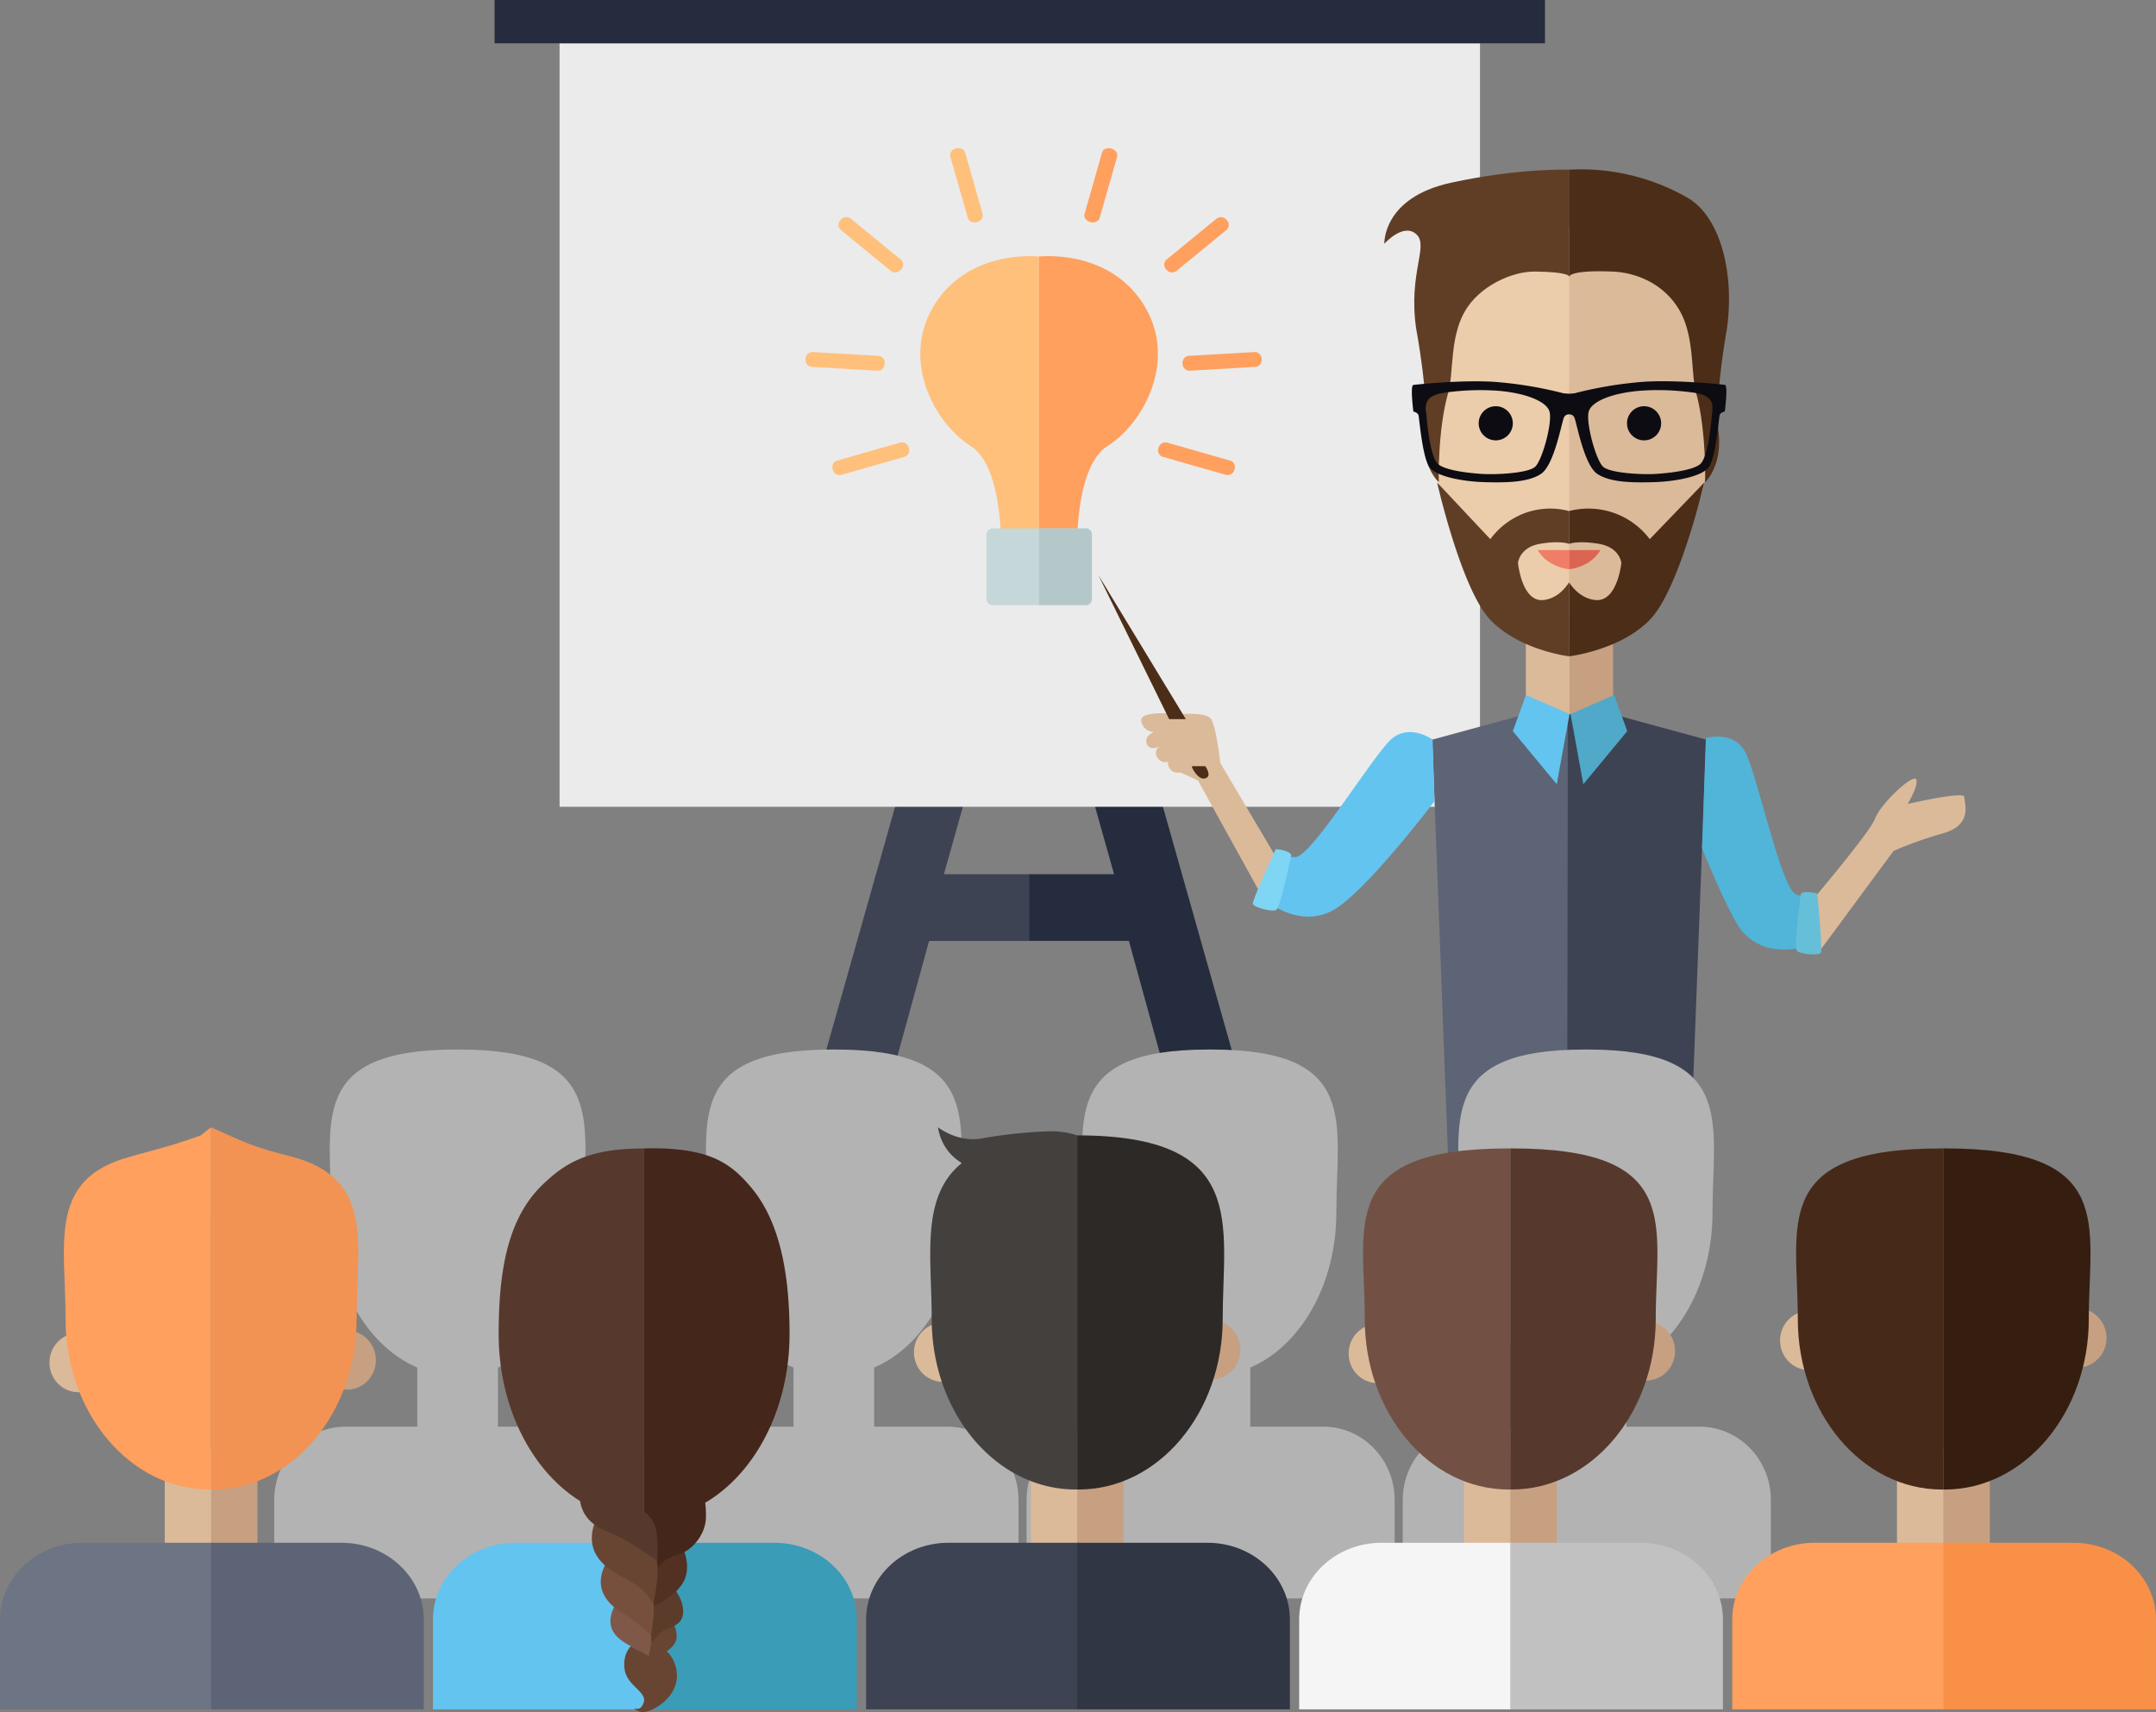 <svg xmlns="http://www.w3.org/2000/svg" viewBox="0 0 854.89 678.79"><rect x="0" y="0" width="854.89" height="678.79" fill="#808080" stroke="none"/><title>synergytraining-box_1</title><g id="Layer_2" data-name="Layer 2"><g id="Layer_1-2" data-name="Layer 1"><path d="M408,346.6H374.27l21.42-76c4.22-16,7.79-31.95,11-47.53h.65l.65,3v-33h-17.2l-74.3,262.59h29.2l22.71-82.59H408Z" style="fill:#3d4353"/><path d="M408,346.6h33.75l-21.41-76c-4.22-16-7.79-31.95-11-47.53h-.65c-.21,1-.43,2-.65,3v-33h17.2l74.3,262.59h-29.2l-22.71-82.6H408Z" style="fill:#252c3e"/><rect x="221.87" y="17.17" width="364.97" height="302.71" style="fill:#ebebeb"/><rect x="196.11" width="416.5" height="17.17" style="fill:#252c3e"/><path d="M639.62,289.1c0,8.38-5.9,15.17-13.18,15.17h-8.19c-7.28,0-13.18-6.79-13.18-15.17V206.91c0-8.38,5.9-15.17,13.18-15.17h8.19c7.28,0,13.18,6.79,13.18,15.17Z" style="fill:#c6a081"/><path d="M622.34,191.74h-4.09c-7.28,0-13.18,6.79-13.18,15.17V289.1c0,8.38,5.9,15.17,13.18,15.17h4.09Z" style="fill:#dbba9a"/><ellipse cx="623.02" cy="167.83" rx="55.12" ry="77.87" style="fill:#ebcdab"/><path d="M678.45,167.83c0-43-25.2-77.87-56.29-77.87V245.7C653.25,245.7,678.45,210.84,678.45,167.83Z" style="fill:#dbba9a"/><path d="M561.51,130.17s5.21,27.36,3.49,41,5.5,20,5.5,20-.55-20.55,3.75-35.52c2.15-7.48.58-21.54,6.42-31.93s19-16.17,28-16.06c14.28.18,13.54,2.07,13.54,2.07V67.28s-19.9-.74-47,5.2-26.3,24.18-26.3,24.18,7.49-8.48,12.65-3.82S558.35,108,561.51,130.17Z" style="fill:#603e25"/><path d="M684.78,130.17s-5,27.36-3.36,41-5.3,20-5.3,20,.53-20.55-3.61-35.51c-2.07-7.48-.56-21.55-6.18-31.93s-16.39-15.63-27-16.06c-17.27-.7-17.16,2.07-17.16,2.07V67.28a84.91,84.91,0,0,1,47,11.14C682.08,85.93,687.82,108,684.78,130.17Z" style="fill:#4c2d18"/><path d="M683.94,152.59s-18.08-2.09-32.15-1.22a157.41,157.41,0,0,0-27.38,4.54L624,156v-.06a11.12,11.12,0,0,1-3.68,0V156l-.36-.06a157.45,157.45,0,0,0-27.38-4.54c-14.07-.87-32.15,1.22-32.15,1.22-1.35.15,0,10.58,0,10.58s1.78.24,2.07,1.63S564,181,566.7,185.05s13.93,5.93,22.38,6.13,16.82.08,21.93-3.28,8-19.26,9-22.06a2.25,2.25,0,0,1,1.18-1.39,3.86,3.86,0,0,1,1-.19,3.92,3.92,0,0,1,1,.19,2.26,2.26,0,0,1,1.18,1.39c1,2.79,3.9,18.7,9,22.06s13.49,3.48,21.93,3.28,19.71-2.11,22.38-6.13,3.85-18.85,4.15-20.25,2.08-1.63,2.08-1.63S685.29,152.74,683.94,152.59Zm-75.21,32.46c-2.81,2.62-15.8,3.2-21,2.86s-14.05-1.29-17.34-3.74c-3.13-2.32-4.44-15.37-4.73-19.11s-1.79-7.93,6.88-9.33a100.1,100.1,0,0,1,20.38-.87c11,.7,20.24,4,21.48,8.31S611.55,182.43,608.73,185.05Zm70-20c-.3,3.74-1.61,16.79-4.74,19.11-3.29,2.44-12.16,3.39-17.35,3.74s-18.17-.24-21-2.86-6.92-17.51-5.68-21.88,10.51-7.62,21.48-8.31a100.08,100.08,0,0,1,20.38.87C680.54,157.13,679,161.32,678.76,165.06Z" style="fill:#0d0c12"/><circle cx="593.09" cy="167.83" r="6.77" style="fill:#0d0c12"/><circle cx="651.9" cy="167.83" r="6.77" style="fill:#0d0c12"/><path d="M622.16,230.9c-1.88,2.9-5.15,6.43-10.12,7-8.63.95-10.13-14.69-10.13-14.69s.52-6.16,8.68-7.58,11.5,0,11.57,0v-13a29,29,0,0,0-22,2.9,29.81,29.81,0,0,0-9.22,8.24l-21.1-22.46s9.58,42.37,21.1,54.45,31.1,14.44,31.25,14.46Z" style="fill:#603e25"/><path d="M622.16,230.9c1.93,2.9,5.27,6.43,10.36,7,8.83.95,10.37-14.69,10.37-14.69s-.53-6.16-8.88-7.58-11.77,0-11.85,0v-13a30.46,30.46,0,0,1,32,11.14l21.6-22.46s-9.81,42.37-21.6,54.45-31.84,14.44-32,14.46Z" style="fill:#4c2d18"/><polygon points="622.75 283.13 623.02 473.07 574.73 473.07 567.9 293.25 605.07 283.13 622.75 283.13" style="fill:#5d6475"/><polygon points="621.67 283.13 621.4 473.07 669.7 473.07 676.52 293.25 639.36 283.13 621.67 283.13" style="fill:#3d4353"/><path d="M506.88,341.39l-23-38.87s-1.66-15.17-3.88-17.7-12-1.68-12-1.68-16.12-1.79-15.49,2.63a5.21,5.21,0,0,0,5.06,4.48s-4.11,1.52-2.84,4.68,5.06.95,5.06.95a3.13,3.13,0,0,0-.63,4.74,3.32,3.32,0,0,0,4.74.95s-1.58,0-.32,2.7,4.42,2,4.42,2l7,3.16,25,45.2Z" style="fill:#dbba9a"/><polygon points="463.58 285.13 435.56 228.07 470.21 285.13 463.58 285.13" style="fill:#4c2d18"/><polygon points="605.07 275.55 622.34 283.13 617.28 310.94 599.86 289.88 605.07 275.55" style="fill:#63c4ef"/><polygon points="640.03 275.55 622.75 283.13 627.81 310.94 645.23 289.88 640.03 275.55" style="fill:#50a9c9"/><path d="M622.16,218.1H609.73a14.57,14.57,0,0,0,5.7,5.44,19.45,19.45,0,0,0,6.74,2.17Z" style="fill:#f07e66"/><path d="M622.16,218.1H634.6a14.57,14.57,0,0,1-5.7,5.44,19.44,19.44,0,0,1-6.73,2.17Z" style="fill:#db6552"/><path d="M568.06,293.25s-9.22-6.74-16.58,0-31.54,46.57-37.84,46.57h-6.31l-4,18.18s12.72,10.2,25.69,2.65,39.78-43,39.78-43Z" style="fill:#63c4ef"/><path d="M505.87,336.65s6.67.57,6.07,2.86-4.25,20.71-6.07,21.37-8.8-1.12-9.11-2.52S505.87,336.65,505.87,336.65Z" style="fill:#7fd5f4"/><path d="M472.66,303.78h5.24s2.95,4,0,4.83-5.24-4.34-5.24-4.34Z" style="fill:#4c2d18"/><path d="M718.2,357.44S741.42,330,743.33,324.9c2.45-6.53,15.33-18.2,16.46-15.9s-3.37,9.76-3.37,9.76,22.45-5.22,22.45-2.78,3.59,11-8.38,14.41a151.57,151.57,0,0,0-19.68,7L721.35,377.3Z" style="fill:#dbba9a"/><path d="M676.4,292.65s10.94-3.29,15.63,5.51,14.27,54.4,20.21,56.5l5.95,2.09-2.29,18.47s-15.38,5.39-25.11-6c-5.1-6-15.91-32.87-15.91-32.87Z" style="fill:#50b5d8"/><path d="M720.63,354.26s-6.49-1.68-6.67.68-2.88,20.95-1.38,22.17,8.67,1.87,9.42.65S720.63,354.26,720.63,354.26Z" style="fill:#66bfd8"/><path d="M702.18,624.57V594.71c0-16.05-12.69-29.07-28.35-29.07H644.91V542.22c19.81-8.47,34.13-32.77,34.13-61.44,0-35.71,9.67-64.66-49.57-64.66h-1.1c-59.23,0-49.57,28.95-49.57,64.66,0,28.67,14.31,53,34.13,61.44v23.42H584.56c-15.66,0-28.35,13-28.35,29.07v29.86H553V594.71c0-16.05-12.69-29.07-28.35-29.07H495.75V542.22c19.81-8.47,34.13-32.77,34.13-61.44,0-35.71,9.66-64.66-49.57-64.66h-1.1c-59.23,0-49.57,28.95-49.57,64.66,0,28.68,14.32,53,34.13,61.44v23.42H435.4c-15.65,0-28.35,13-28.35,29.07v29.86h-3.19V594.71c0-16.05-12.69-29.07-28.34-29.07H346.6V542.22c19.81-8.47,34.13-32.77,34.13-61.44,0-35.71,9.66-64.66-49.57-64.66h-1.1c-59.23,0-49.56,28.95-49.56,64.66,0,28.67,14.31,53,34.13,61.44v23.42H286.24c-15.65,0-28.35,13-28.35,29.07v29.86H254.7V594.71c0-16.05-12.69-29.07-28.35-29.07H197.44V542.22c19.81-8.47,34.13-32.77,34.13-61.44,0-35.71,9.66-64.66-49.57-64.66h-1.1c-59.23,0-49.57,28.95-49.57,64.66,0,28.67,14.32,53,34.13,61.44v23.42H137.09c-15.66,0-28.35,13-28.35,29.07v29.86H93.61v9.19H726.1v-9.19Z" style="fill:#b3b3b3"/><path d="M102.11,627.81c0,4.58-6.29,8.29-14,8.29H79.34c-7.76,0-14-3.71-14-8.29V582.91c0-4.58,6.29-8.29,14-8.29h8.72c7.76,0,14,3.71,14,8.29Z" style="fill:#c6a081"/><path d="M83.7,574.62H79.34c-7.76,0-14,3.71-14,8.29v44.91c0,4.58,6.29,8.29,14,8.29H83.7Z" style="fill:#dbba9a"/><ellipse cx="31.05" cy="540.27" rx="11.44" ry="11.72" style="fill:#dbba9a"/><ellipse cx="137.62" cy="539.27" rx="11.43" ry="11.72" style="fill:#c6a081"/><path d="M83.7,447c-.21,0-4,3.13-4.2,3.2-14.2,5.16-22.51,6.62-30.78,9.28C19.22,468.93,26,493.78,26,522.94c0,37.34,25.55,67.62,57.06,67.62h.63Z" style="fill:#ffa05f"/><path d="M83.7,447c.21,0,7,3.12,7.22,3.2,11.19,5.13,16.86,6.3,24.77,8.4,32.94,8.75,25.71,34.27,25.71,64.38,0,37.34-25.55,67.62-57.06,67.62H83.7Z" style="fill:#f29353"/><path d="M84.33,611.69H32.63c-18,0-32.63,13.61-32.63,30.4v35.64H84.33Z" style="fill:#6d7484"/><path d="M83.7,611.69h51.7c18,0,32.63,13.61,32.63,30.4v35.64H83.7Z" style="fill:#5d6475"/><path d="M273.82,627.81c0,4.58-6.29,8.29-14,8.29h-8.72c-7.76,0-14-3.71-14-8.29V582.91c0-4.58,6.29-8.29,14-8.29h8.72c7.76,0,14,3.71,14,8.29Z" style="fill:#c6a081"/><path d="M255.41,574.62h-4.36c-7.76,0-14,3.71-14,8.29v44.91c0,4.58,6.29,8.29,14,8.29h4.36Z" style="fill:#dbba9a"/><path d="M256,611.69h-51.7c-18,0-32.63,13.61-32.63,30.4v35.64H256Z" style="fill:#63c4ef"/><path d="M255.41,611.69h51.7c18,0,32.63,13.61,32.63,30.4v35.64H255.41Z" style="fill:#3b9cb7"/><path d="M265.22,641s3.54,4.05,3.06,8.39-6,6.15-7.4,7.83a7.17,7.17,0,0,0-1.61,2.38s-3.43-1.4-3.4-4.89,3.24-9.5,3.24-9.5Z" style="fill:#684533"/><path d="M267,629.4s4.44,5.08,3.83,10.51-6.94,5.28-8.76,7.38a33,33,0,0,1-3.91,3.76s-2.93-.11-2.9-4.49,4.06-11.91,4.06-11.91Z" style="fill:#5b3c2b"/><path d="M269.23,610.65s4.84,7.37,2.62,14.55-12.91,11.91-12.91,11.91-3.23-.18-3.63-5.61S258.94,617,262,614.33A20,20,0,0,1,269.23,610.65Z" style="fill:#523123"/><path d="M256,455.32h-.63V602.39c.21,0-.35,6.13-.09,8.26.4,3.33,3,7.35,3.63,9.46a12.7,12.7,0,0,1,.6,3s3.43-5.25,9.08-6.66,10.89-7.71,11.3-14.19a40.82,40.82,0,0,0-.26-6.45c19.72-11.58,33.44-37.18,33.44-66.94,0-24.15-3.92-44.92-15.53-58.42C289.67,461.24,281.28,454.8,256,455.32Z" style="fill:#44261b"/><path d="M244.12,636.14s-3.53,5.14-1.38,9.95,8.18,6.56,10.82,8.63a8.56,8.56,0,0,1,3.15,4.15s2.64-9.84,1-11.37a24.7,24.7,0,0,1-4.91-5.79c-1.26-2.29-8.68-6-8.68-6Z" style="fill:#7f5849"/><path d="M240.88,618.74s-4.53,6.61-1.78,12.79,8.87,8.3,12.26,11,6.76,5.88,6.76,5.88,2.34-13.06.24-15-3.58-5.16-6.31-7.45-11.17-7.73-11.17-7.73Z" style="fill:#774f3d"/><path d="M238,599.27s-5.65,8.23-2.22,15.94S248.87,625.72,253.1,629a21.75,21.75,0,0,1,5.95,7s3.33-16.07.71-18.52-5.85-5.6-7.87-9.28S238,598.57,238,598.57Z" style="fill:#684532"/><path d="M259.56,604.52a12.53,12.53,0,0,0-4.14-5.16v-144h-.63c-22.13,0-31.24,6.32-39.54,14.25-13.84,13.22-17.52,33.91-17.52,59.29,0,29.15,13.17,54.33,32.26,66.22,1.11,5.93,4.29,9.56,11.83,12.6,8.27,3.33,18.81,11.21,18.81,11.21S261.38,609.25,259.56,604.52Z" style="fill:#56392c"/><path d="M250.15,652.68s-3.49,3.22-2.44,9.45,8.79,8.72,7.58,12.71-3.82,2.37-3.82,2.37,1.61,2.62,5.91,1.12,11.91-7,10.95-15.33a13.45,13.45,0,0,0-3.9-8.28l-7.16,1.89Z" style="fill:#684533"/><path d="M445.53,627.81c0,4.58-6.29,8.29-14,8.29h-8.72c-7.76,0-14-3.71-14-8.29V582.91c0-4.58,6.29-8.29,14-8.29h8.72c7.76,0,14,3.71,14,8.29Z" style="fill:#c6a081"/><path d="M427.13,574.62h-4.36c-7.76,0-14,3.71-14,8.29v44.91c0,4.58,6.29,8.29,14,8.29h4.36Z" style="fill:#dbba9a"/><ellipse cx="373.84" cy="536.16" rx="11.44" ry="11.72" style="fill:#dbba9a"/><ellipse cx="480.42" cy="535.16" rx="11.44" ry="11.72" style="fill:#c6a081"/><path d="M427.13,450.16h0c68.19,0,57.69,35.44,57.69,72.78s-25.55,67.62-57.06,67.62h-.63Z" style="fill:#2d2927"/><path d="M427.76,611.69h-51.7c-18,0-32.63,13.61-32.63,30.4v35.64h84.33Z" style="fill:#3d4353"/><path d="M427.13,611.69h51.7c18,0,32.63,13.61,32.63,30.4v35.64H427.13Z" style="fill:#303644"/><path d="M415.78,448.56a188.48,188.48,0,0,0-26.43,2.79c-9.61,1.79-17.42-4.39-17.42-4.39a20.15,20.15,0,0,0,5.21,10.81,21.94,21.94,0,0,0,4.24,3.36c-16.51,13.35-11.94,37.16-11.94,61.81,0,37.34,25.55,67.62,57.06,67.62h.63V450.16A33.49,33.49,0,0,0,415.78,448.56Z" style="fill:#44403e"/><path d="M617.25,627.81c0,4.58-6.29,8.29-14,8.29h-8.72c-7.76,0-14-3.71-14-8.29V582.91c0-4.58,6.29-8.29,14-8.29h8.72c7.76,0,14,3.71,14,8.29Z" style="fill:#c6a081"/><path d="M598.84,574.62h-4.36c-7.76,0-14,3.71-14,8.29v44.91c0,4.58,6.29,8.29,14,8.29h4.36Z" style="fill:#dbba9a"/><ellipse cx="546.19" cy="536.66" rx="11.44" ry="11.72" style="fill:#dbba9a"/><ellipse cx="652.76" cy="535.66" rx="11.44" ry="11.72" style="fill:#c6a081"/><path d="M598.84,455.33h-.63c-68.19,0-57.06,30.27-57.06,67.62s25.55,67.62,57.06,67.62h.63Z" style="fill:#725144"/><path d="M598.84,455.33h.63c68.19,0,57.06,30.27,57.06,67.62S631,590.56,599.47,590.56h-.63Z" style="fill:#56392c"/><path d="M599.47,611.69h-51.7c-18,0-32.63,13.61-32.63,30.4v35.64h84.34Z" style="fill:#f5f5f5"/><path d="M598.84,611.69h51.7c18,0,32.63,13.61,32.63,30.4v35.64H598.84Z" style="fill:#c1c1c1"/><path d="M789,627.81c0,4.58-6.29,8.29-14,8.29h-8.72c-7.76,0-14-3.71-14-8.29V582.91c0-4.58,6.29-8.29,14-8.29h8.72c7.76,0,14,3.71,14,8.29Z" style="fill:#c6a081"/><path d="M770.55,574.62h-4.36c-7.76,0-14,3.71-14,8.29v44.91c0,4.58,6.29,8.29,14,8.29h4.36Z" style="fill:#dbba9a"/><ellipse cx="717.27" cy="531.48" rx="11.44" ry="11.72" style="fill:#dbba9a"/><ellipse cx="823.84" cy="530.48" rx="11.44" ry="11.72" style="fill:#c6a081"/><path d="M770.55,455.33h-.63c-68.19,0-57.06,30.27-57.06,67.62s25.55,67.62,57.06,67.62h.63Z" style="fill:#472919"/><path d="M770.55,455.33h.63c68.19,0,57.06,30.27,57.06,67.62s-25.55,67.62-57.06,67.62h-.63Z" style="fill:#351e0f"/><path d="M771.19,611.69h-51.7c-18,0-32.63,13.61-32.63,30.4v35.64h84.33Z" style="fill:#ffa05f"/><path d="M770.55,611.69h51.7c18,0,32.63,13.61,32.63,30.4v35.64H770.55Z" style="fill:#f99048"/><path d="M412,101.73V222.6H396.91s2-37-12.08-45.81-28.17-34.22-14.09-56.29S412,101.73,412,101.73Z" style="fill:#ffc07b"/><path d="M412,101.73V222.6h15.14s-2-37,12.08-45.81,28.17-34.22,14.09-56.29S412,101.73,412,101.73Z" style="fill:#ffa05f"/><path d="M433,237.63a2.41,2.41,0,0,1-2.52,2.28h-36.8a2.41,2.41,0,0,1-2.52-2.28V211.79a2.41,2.41,0,0,1,2.52-2.28h36.8a2.41,2.41,0,0,1,2.52,2.28Z" style="fill:#c5d7d9"/><path d="M430.45,209.51H412v30.4h18.4a2.41,2.41,0,0,0,2.52-2.28V211.79A2.41,2.41,0,0,0,430.45,209.51Z" style="fill:#b5c8c9"/><path d="M357.06,175.44l-25.29,7.23a2.7,2.7,0,0,0-1.55,3.51,2.82,2.82,0,0,0,3.28,2.13l25.29-7.23a2.69,2.69,0,0,0,1.55-3.51A2.83,2.83,0,0,0,357.06,175.44Z" style="fill:#ffc07b"/><path d="M350.79,144.18a2.74,2.74,0,0,0-2.33-3.08l-26.34-1.52a2.77,2.77,0,0,0-2.7,2.79,2.74,2.74,0,0,0,2.33,3.08L348.09,147A2.77,2.77,0,0,0,350.79,144.18Z" style="fill:#ffc07b"/><path d="M353.36,107.53a2.9,2.9,0,0,0,3.9-.67,2.66,2.66,0,0,0,.05-3.82L337.2,86.58a2.9,2.9,0,0,0-3.9.67,2.65,2.65,0,0,0-.05,3.81Z" style="fill:#ffc07b"/><path d="M389.67,84.94l-7-24.51c-.37-1.29-2-2-3.61-1.56s-2.64,1.83-2.27,3.12l7,24.51c.37,1.29,2,2,3.61,1.56S390,86.24,389.67,84.94Z" style="fill:#ffc07b"/><path d="M462.65,175.44l25.29,7.23a2.69,2.69,0,0,1,1.55,3.51,2.83,2.83,0,0,1-3.28,2.13l-25.29-7.23a2.69,2.69,0,0,1-1.55-3.51A2.83,2.83,0,0,1,462.65,175.44Z" style="fill:#ffa05f"/><path d="M468.92,144.18a2.74,2.74,0,0,1,2.33-3.08l26.33-1.52a2.77,2.77,0,0,1,2.7,2.79,2.74,2.74,0,0,1-2.33,3.08L471.62,147A2.77,2.77,0,0,1,468.92,144.18Z" style="fill:#ffa05f"/><path d="M466.35,107.53a2.9,2.9,0,0,1-3.9-.67,2.66,2.66,0,0,1-.05-3.82l20.11-16.46a2.9,2.9,0,0,1,3.9.67,2.65,2.65,0,0,1,.05,3.81Z" style="fill:#ffa05f"/><path d="M430,84.94l7-24.51c.37-1.29,2-2,3.61-1.56S443.32,60.71,443,62l-7,24.51c-.37,1.29-2,2-3.62,1.56S429.67,86.24,430,84.94Z" style="fill:#ffa05f"/></g></g></svg>
